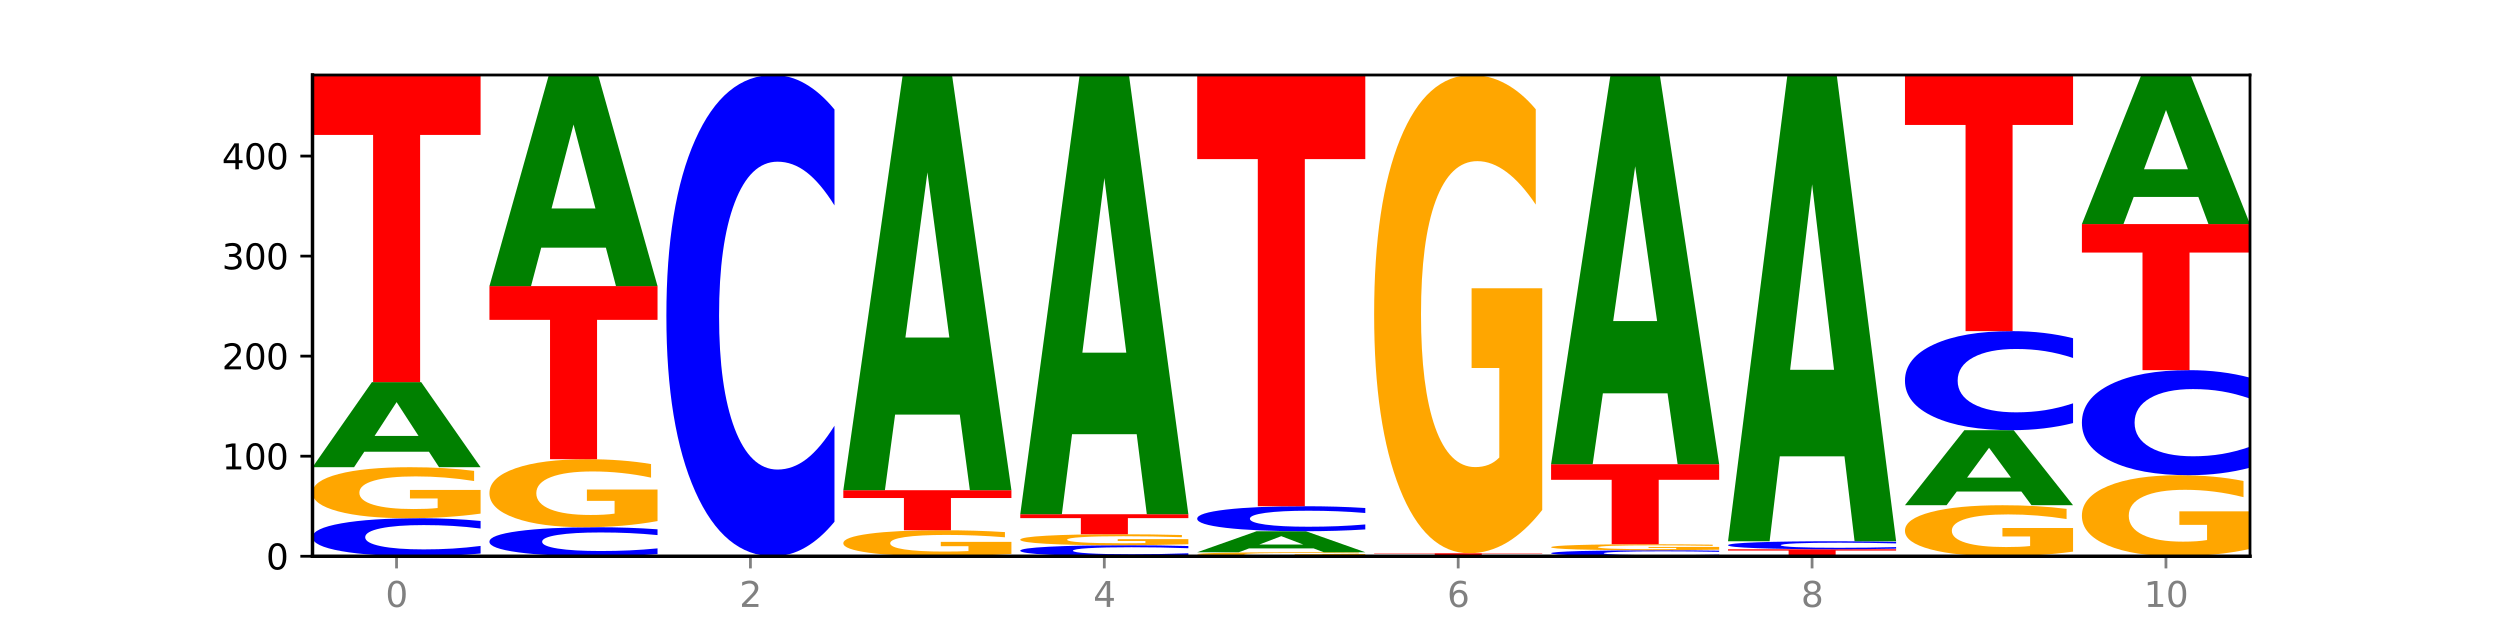<?xml version="1.0" encoding="utf-8" standalone="no"?>
<!DOCTYPE svg PUBLIC "-//W3C//DTD SVG 1.1//EN"
  "http://www.w3.org/Graphics/SVG/1.1/DTD/svg11.dtd">
<svg xmlns:xlink="http://www.w3.org/1999/xlink" width="720pt" height="180pt" viewBox="0 0 720 180" xmlns="http://www.w3.org/2000/svg" version="1.1">
 <defs>
  <style type="text/css">*{stroke-linejoin: round; stroke-linecap: butt}</style>
 </defs>
 <g id="figure_1">
  <g id="patch_1">
   <path d="M 0 180 
L 720 180 
L 720 0 
L 0 0 
z
" style="fill: #ffffff"/>
  </g>
  <g id="axes_1">
   <g id="patch_2">
    <path d="M 90 160.2 
L 648 160.2 
L 648 21.6 
L 90 21.6 
z
" style="fill: #ffffff"/>
   </g>
   <g id="line2d_1">
    <path d="M 90 160.2 
L 648 160.2 
" clip-path="url(#pfed59da626)" style="fill: none; stroke: #000000; stroke-width: 0.5; stroke-linecap: square"/>
   </g>
   <g id="patch_3">
    <path d="M 138.411 159.415 
Q 134.361 159.804 129.983 160.001 
Q 125.604 160.2 120.835 160.2 
Q 106.613 160.2 98.306 158.725 
Q 90 157.251 90 154.729 
Q 90 152.198 98.306 150.725 
Q 106.613 149.25 120.835 149.25 
Q 125.604 149.25 129.983 149.449 
Q 134.361 149.646 138.411 150.035 
L 138.411 152.218 
Q 134.325 151.702 130.361 151.462 
Q 126.397 151.223 122.018 151.223 
Q 114.163 151.223 109.662 152.157 
Q 105.173 153.089 105.173 154.729 
Q 105.173 156.362 109.662 157.296 
Q 114.163 158.228 122.018 158.228 
Q 126.397 158.228 130.361 157.988 
Q 134.325 157.746 138.411 157.23 
L 138.411 159.415 
z
" clip-path="url(#pfed59da626)" style="fill: #0000ff"/>
   </g>
   <g id="patch_4">
    <path d="M 138.411 147.921 
Q 133.529 148.586 128.277 148.919 
Q 123.026 149.25 117.428 149.25 
Q 104.777 149.25 97.389 147.271 
Q 90 145.292 90 141.907 
Q 90 138.483 97.519 136.519 
Q 105.048 134.555 118.144 134.555 
Q 123.189 134.555 127.811 134.822 
Q 132.444 135.086 136.545 135.608 
L 136.545 138.537 
Q 132.313 137.867 128.126 137.536 
Q 123.938 137.202 119.728 137.202 
Q 111.938 137.202 107.717 138.422 
Q 103.497 139.639 103.497 141.907 
Q 103.497 144.153 107.566 145.38 
Q 111.634 146.603 119.12 146.603 
Q 121.16 146.603 122.907 146.533 
Q 124.654 146.461 126.042 146.309 
L 126.042 143.558 
L 118.068 143.558 
L 118.068 141.109 
L 138.411 141.109 
L 138.411 147.921 
z
" clip-path="url(#pfed59da626)" style="fill: #ffa600"/>
   </g>
   <g id="patch_5">
    <path d="M 123.534 130.093 
L 104.916 130.093 
L 101.977 134.555 
L 90 134.555 
L 107.104 110.062 
L 121.307 110.062 
L 138.411 134.555 
L 126.444 134.555 
L 123.534 130.093 
z
M 107.886 125.547 
L 120.535 125.547 
L 114.22 115.805 
L 107.886 125.547 
z
" clip-path="url(#pfed59da626)" style="fill: #008000"/>
   </g>
   <g id="patch_6">
    <path d="M 90 21.6 
L 138.411 21.6 
L 138.411 38.853 
L 120.994 38.853 
L 120.994 110.062 
L 107.45 110.062 
L 107.45 38.853 
L 90 38.853 
L 90 21.6 
z
" clip-path="url(#pfed59da626)" style="fill: #ff0000"/>
   </g>
   <g id="patch_7">
    <path d="M 189.37 159.601 
Q 185.32 159.898 180.942 160.048 
Q 176.563 160.2 171.794 160.2 
Q 157.572 160.2 149.265 159.075 
Q 140.959 157.949 140.959 156.024 
Q 140.959 154.093 149.265 152.969 
Q 157.572 151.844 171.794 151.844 
Q 176.563 151.844 180.942 151.996 
Q 185.32 152.146 189.37 152.443 
L 189.37 154.108 
Q 185.284 153.715 181.32 153.532 
Q 177.356 153.349 172.977 153.349 
Q 165.122 153.349 160.621 154.062 
Q 156.132 154.773 156.132 156.024 
Q 156.132 157.271 160.621 157.984 
Q 165.122 158.695 172.977 158.695 
Q 177.356 158.695 181.32 158.512 
Q 185.284 158.327 189.37 157.934 
L 189.37 159.601 
z
" clip-path="url(#pfed59da626)" style="fill: #0000ff"/>
   </g>
   <g id="patch_8">
    <path d="M 189.37 150.071 
Q 184.488 150.957 179.236 151.402 
Q 173.985 151.844 168.387 151.844 
Q 155.736 151.844 148.347 149.205 
Q 140.959 146.566 140.959 142.053 
Q 140.959 137.487 148.478 134.868 
Q 156.007 132.249 169.103 132.249 
Q 174.148 132.249 178.77 132.606 
Q 183.403 132.958 187.504 133.654 
L 187.504 137.56 
Q 183.272 136.665 179.084 136.224 
Q 174.896 135.779 170.687 135.779 
Q 162.897 135.779 158.676 137.406 
Q 154.456 139.029 154.456 142.053 
Q 154.456 145.048 158.524 146.683 
Q 162.593 148.314 170.079 148.314 
Q 172.119 148.314 173.866 148.221 
Q 175.613 148.124 177.001 147.922 
L 177.001 144.255 
L 169.027 144.255 
L 169.027 140.988 
L 189.37 140.988 
L 189.37 150.071 
z
" clip-path="url(#pfed59da626)" style="fill: #ffa600"/>
   </g>
   <g id="patch_9">
    <path d="M 140.959 82.4 
L 189.37 82.4 
L 189.37 92.122 
L 171.953 92.122 
L 171.953 132.249 
L 158.409 132.249 
L 158.409 92.122 
L 140.959 92.122 
L 140.959 82.4 
z
" clip-path="url(#pfed59da626)" style="fill: #ff0000"/>
   </g>
   <g id="patch_10">
    <path d="M 174.493 71.324 
L 155.875 71.324 
L 152.935 82.4 
L 140.959 82.4 
L 158.063 21.6 
L 172.266 21.6 
L 189.37 82.4 
L 177.403 82.4 
L 174.493 71.324 
z
M 158.845 60.04 
L 171.494 60.04 
L 165.179 35.855 
L 158.845 60.04 
z
" clip-path="url(#pfed59da626)" style="fill: #008000"/>
   </g>
   <g id="patch_11">
    <path d="M 240.329 150.265 
Q 236.279 155.19 231.9 157.681 
Q 227.522 160.2 222.753 160.2 
Q 208.53 160.2 200.224 141.533 
Q 191.918 122.866 191.918 90.943 
Q 191.918 58.905 200.224 40.267 
Q 208.53 21.6 222.753 21.6 
Q 227.522 21.6 231.9 24.119 
Q 236.279 26.61 240.329 31.535 
L 240.329 59.163 
Q 236.243 52.635 232.279 49.601 
Q 228.314 46.566 223.936 46.566 
Q 216.081 46.566 211.58 58.39 
Q 207.091 70.186 207.091 90.943 
Q 207.091 111.614 211.58 123.439 
Q 216.081 135.234 223.936 135.234 
Q 228.314 135.234 232.279 132.199 
Q 236.243 129.136 240.329 122.608 
L 240.329 150.265 
z
" clip-path="url(#pfed59da626)" style="fill: #0000ff"/>
   </g>
   <g id="patch_12">
    <path d="M 291.288 159.522 
Q 286.405 159.861 281.154 160.031 
Q 275.903 160.2 270.305 160.2 
Q 257.654 160.2 250.265 159.191 
Q 242.877 158.182 242.877 156.456 
Q 242.877 154.711 250.395 153.709 
Q 257.925 152.708 271.021 152.708 
Q 276.066 152.708 280.688 152.844 
Q 285.32 152.979 289.422 153.245 
L 289.422 154.739 
Q 285.19 154.397 281.002 154.228 
Q 276.814 154.058 272.605 154.058 
Q 264.815 154.058 260.594 154.68 
Q 256.374 155.3 256.374 156.456 
Q 256.374 157.602 260.442 158.227 
Q 264.511 158.851 271.997 158.851 
Q 274.037 158.851 275.784 158.815 
Q 277.53 158.778 278.919 158.7 
L 278.919 157.298 
L 270.945 157.298 
L 270.945 156.049 
L 291.288 156.049 
L 291.288 159.522 
z
" clip-path="url(#pfed59da626)" style="fill: #ffa600"/>
   </g>
   <g id="patch_13">
    <path d="M 242.877 141.182 
L 291.288 141.182 
L 291.288 143.43 
L 273.871 143.43 
L 273.871 152.708 
L 260.327 152.708 
L 260.327 143.43 
L 242.877 143.43 
L 242.877 141.182 
z
" clip-path="url(#pfed59da626)" style="fill: #ff0000"/>
   </g>
   <g id="patch_14">
    <path d="M 276.411 119.398 
L 257.793 119.398 
L 254.853 141.182 
L 242.877 141.182 
L 259.98 21.6 
L 274.184 21.6 
L 291.288 141.182 
L 279.321 141.182 
L 276.411 119.398 
z
M 260.762 97.204 
L 273.412 97.204 
L 267.097 49.637 
L 260.762 97.204 
z
" clip-path="url(#pfed59da626)" style="fill: #008000"/>
   </g>
   <g id="patch_15">
    <path d="M 342.247 159.973 
Q 338.197 160.085 333.818 160.142 
Q 329.439 160.2 324.67 160.2 
Q 310.448 160.2 302.142 159.773 
Q 293.836 159.346 293.836 158.616 
Q 293.836 157.883 302.142 157.457 
Q 310.448 157.03 324.67 157.03 
Q 329.439 157.03 333.818 157.088 
Q 338.197 157.145 342.247 157.258 
L 342.247 157.889 
Q 338.16 157.74 334.196 157.671 
Q 330.232 157.601 325.853 157.601 
Q 317.998 157.601 313.498 157.872 
Q 309.009 158.141 309.009 158.616 
Q 309.009 159.089 313.498 159.359 
Q 317.998 159.629 325.853 159.629 
Q 330.232 159.629 334.196 159.56 
Q 338.16 159.49 342.247 159.34 
L 342.247 159.973 
z
" clip-path="url(#pfed59da626)" style="fill: #0000ff"/>
   </g>
   <g id="patch_16">
    <path d="M 342.247 156.744 
Q 337.364 156.887 332.113 156.959 
Q 326.862 157.03 321.263 157.03 
Q 308.613 157.03 301.224 156.603 
Q 293.836 156.177 293.836 155.447 
Q 293.836 154.708 301.354 154.284 
Q 308.884 153.861 321.98 153.861 
Q 327.025 153.861 331.647 153.918 
Q 336.279 153.975 340.38 154.088 
L 340.38 154.72 
Q 336.149 154.575 331.961 154.504 
Q 327.773 154.432 323.564 154.432 
Q 315.774 154.432 311.553 154.695 
Q 307.333 154.957 307.333 155.447 
Q 307.333 155.931 311.401 156.196 
Q 315.47 156.459 322.956 156.459 
Q 324.996 156.459 326.742 156.444 
Q 328.489 156.429 329.878 156.396 
L 329.878 155.803 
L 321.904 155.803 
L 321.904 155.274 
L 342.247 155.274 
L 342.247 156.744 
z
" clip-path="url(#pfed59da626)" style="fill: #ffa600"/>
   </g>
   <g id="patch_17">
    <path d="M 293.836 148.098 
L 342.247 148.098 
L 342.247 149.222 
L 324.83 149.222 
L 324.83 153.861 
L 311.286 153.861 
L 311.286 149.222 
L 293.836 149.222 
L 293.836 148.098 
z
" clip-path="url(#pfed59da626)" style="fill: #ff0000"/>
   </g>
   <g id="patch_18">
    <path d="M 327.37 125.054 
L 308.752 125.054 
L 305.812 148.098 
L 293.836 148.098 
L 310.939 21.6 
L 325.143 21.6 
L 342.247 148.098 
L 330.28 148.098 
L 327.37 125.054 
z
M 311.721 101.576 
L 324.371 101.576 
L 318.056 51.259 
L 311.721 101.576 
z
" clip-path="url(#pfed59da626)" style="fill: #008000"/>
   </g>
   <g id="patch_19">
    <path d="M 393.205 160.096 
Q 388.323 160.148 383.072 160.174 
Q 377.821 160.2 372.222 160.2 
Q 359.572 160.2 352.183 160.045 
Q 344.795 159.89 344.795 159.624 
Q 344.795 159.355 352.313 159.201 
Q 359.843 159.047 372.938 159.047 
Q 377.983 159.047 382.605 159.068 
Q 387.238 159.089 391.339 159.13 
L 391.339 159.36 
Q 387.108 159.307 382.92 159.281 
Q 378.732 159.255 374.522 159.255 
Q 366.732 159.255 362.512 159.351 
Q 358.291 159.446 358.291 159.624 
Q 358.291 159.8 362.36 159.896 
Q 366.429 159.992 373.915 159.992 
Q 375.955 159.992 377.701 159.987 
Q 379.448 159.981 380.837 159.969 
L 380.837 159.754 
L 372.862 159.754 
L 372.862 159.561 
L 393.205 159.561 
L 393.205 160.096 
z
" clip-path="url(#pfed59da626)" style="fill: #ffa600"/>
   </g>
   <g id="patch_20">
    <path d="M 378.329 157.945 
L 359.711 157.945 
L 356.771 159.047 
L 344.795 159.047 
L 361.898 152.996 
L 376.102 152.996 
L 393.205 159.047 
L 381.239 159.047 
L 378.329 157.945 
z
M 362.68 156.822 
L 375.33 156.822 
L 369.015 154.415 
L 362.68 156.822 
z
" clip-path="url(#pfed59da626)" style="fill: #008000"/>
   </g>
   <g id="patch_21">
    <path d="M 393.205 152.48 
Q 389.156 152.736 384.777 152.865 
Q 380.398 152.996 375.629 152.996 
Q 361.407 152.996 353.101 152.026 
Q 344.795 151.056 344.795 149.397 
Q 344.795 147.731 353.101 146.763 
Q 361.407 145.793 375.629 145.793 
Q 380.398 145.793 384.777 145.923 
Q 389.156 146.053 393.205 146.309 
L 393.205 147.745 
Q 389.119 147.406 385.155 147.248 
Q 381.191 147.09 376.812 147.09 
Q 368.957 147.09 364.457 147.705 
Q 359.968 148.318 359.968 149.397 
Q 359.968 150.471 364.457 151.086 
Q 368.957 151.699 376.812 151.699 
Q 381.191 151.699 385.155 151.541 
Q 389.119 151.382 393.205 151.042 
L 393.205 152.48 
z
" clip-path="url(#pfed59da626)" style="fill: #0000ff"/>
   </g>
   <g id="patch_22">
    <path d="M 344.795 21.6 
L 393.205 21.6 
L 393.205 45.821 
L 375.789 45.821 
L 375.789 145.793 
L 362.245 145.793 
L 362.245 45.821 
L 344.795 45.821 
L 344.795 21.6 
z
" clip-path="url(#pfed59da626)" style="fill: #ff0000"/>
   </g>
   <g id="patch_23">
    <path d="M 429.288 160.148 
L 410.67 160.148 
L 407.73 160.2 
L 395.753 160.2 
L 412.857 159.912 
L 427.061 159.912 
L 444.164 160.2 
L 432.198 160.2 
L 429.288 160.148 
z
M 413.639 160.094 
L 426.289 160.094 
L 419.974 159.979 
L 413.639 160.094 
z
" clip-path="url(#pfed59da626)" style="fill: #008000"/>
   </g>
   <g id="patch_24">
    <path d="M 395.753 159.336 
L 444.164 159.336 
L 444.164 159.448 
L 426.748 159.448 
L 426.748 159.912 
L 413.204 159.912 
L 413.204 159.448 
L 395.753 159.448 
L 395.753 159.336 
z
" clip-path="url(#pfed59da626)" style="fill: #ff0000"/>
   </g>
   <g id="patch_25">
    <path d="M 444.164 146.874 
Q 439.282 153.105 434.031 156.234 
Q 428.78 159.336 423.181 159.336 
Q 410.531 159.336 403.142 140.785 
Q 395.753 122.234 395.753 90.51 
Q 395.753 58.417 403.272 40.008 
Q 410.802 21.6 423.897 21.6 
Q 428.942 21.6 433.564 24.104 
Q 438.197 26.579 442.298 31.473 
L 442.298 58.929 
Q 438.067 52.641 433.879 49.54 
Q 429.691 46.41 425.481 46.41 
Q 417.691 46.41 413.471 57.848 
Q 409.25 69.257 409.25 90.51 
Q 409.25 111.565 413.319 123.059 
Q 417.388 134.526 424.874 134.526 
Q 426.914 134.526 428.66 133.871 
Q 430.407 133.188 431.796 131.766 
L 431.796 105.988 
L 423.821 105.988 
L 423.821 83.028 
L 444.164 83.028 
L 444.164 146.874 
z
" clip-path="url(#pfed59da626)" style="fill: #ffa600"/>
   </g>
   <g id="patch_26">
    <path d="M 495.123 160.076 
Q 491.074 160.138 486.695 160.169 
Q 482.316 160.2 477.547 160.2 
Q 463.325 160.2 455.019 159.967 
Q 446.712 159.734 446.712 159.336 
Q 446.712 158.936 455.019 158.704 
Q 463.325 158.471 477.547 158.471 
Q 482.316 158.471 486.695 158.503 
Q 491.074 158.534 495.123 158.595 
L 495.123 158.94 
Q 491.037 158.858 487.073 158.82 
Q 483.109 158.783 478.73 158.783 
Q 470.875 158.783 466.374 158.93 
Q 461.886 159.077 461.886 159.336 
Q 461.886 159.594 466.374 159.741 
Q 470.875 159.889 478.73 159.889 
Q 483.109 159.889 487.073 159.851 
Q 491.037 159.813 495.123 159.731 
L 495.123 160.076 
z
" clip-path="url(#pfed59da626)" style="fill: #0000ff"/>
   </g>
   <g id="patch_27">
    <path d="M 495.123 158.315 
Q 490.241 158.393 484.99 158.432 
Q 479.739 158.471 474.14 158.471 
Q 461.489 158.471 454.101 158.238 
Q 446.712 158.005 446.712 157.607 
Q 446.712 157.204 454.231 156.973 
Q 461.761 156.742 474.856 156.742 
Q 479.901 156.742 484.523 156.774 
Q 489.156 156.805 493.257 156.866 
L 493.257 157.211 
Q 489.026 157.132 484.838 157.093 
Q 480.65 157.054 476.44 157.054 
Q 468.65 157.054 464.43 157.197 
Q 460.209 157.34 460.209 157.607 
Q 460.209 157.871 464.278 158.016 
Q 468.346 158.16 475.833 158.16 
Q 477.872 158.16 479.619 158.151 
Q 481.366 158.143 482.755 158.125 
L 482.755 157.801 
L 474.78 157.801 
L 474.78 157.513 
L 495.123 157.513 
L 495.123 158.315 
z
" clip-path="url(#pfed59da626)" style="fill: #ffa600"/>
   </g>
   <g id="patch_28">
    <path d="M 446.712 133.69 
L 495.123 133.69 
L 495.123 138.186 
L 477.707 138.186 
L 477.707 156.742 
L 464.163 156.742 
L 464.163 138.186 
L 446.712 138.186 
L 446.712 133.69 
z
" clip-path="url(#pfed59da626)" style="fill: #ff0000"/>
   </g>
   <g id="patch_29">
    <path d="M 480.247 113.271 
L 461.629 113.271 
L 458.689 133.69 
L 446.712 133.69 
L 463.816 21.6 
L 478.02 21.6 
L 495.123 133.69 
L 483.157 133.69 
L 480.247 113.271 
z
M 464.598 92.467 
L 477.248 92.467 
L 470.933 47.881 
L 464.598 92.467 
z
" clip-path="url(#pfed59da626)" style="fill: #008000"/>
   </g>
   <g id="patch_30">
    <path d="M 497.671 158.183 
L 546.082 158.183 
L 546.082 158.576 
L 528.666 158.576 
L 528.666 160.2 
L 515.122 160.2 
L 515.122 158.576 
L 497.671 158.576 
L 497.671 158.183 
z
" clip-path="url(#pfed59da626)" style="fill: #ff0000"/>
   </g>
   <g id="patch_31">
    <path d="M 546.082 158.018 
Q 542.033 158.1 537.654 158.141 
Q 533.275 158.183 528.506 158.183 
Q 514.284 158.183 505.978 157.872 
Q 497.671 157.562 497.671 157.031 
Q 497.671 156.498 505.978 156.188 
Q 514.284 155.878 528.506 155.878 
Q 533.275 155.878 537.654 155.92 
Q 542.033 155.961 546.082 156.043 
L 546.082 156.503 
Q 541.996 156.394 538.032 156.343 
Q 534.068 156.293 529.689 156.293 
Q 521.834 156.293 517.333 156.49 
Q 512.845 156.686 512.845 157.031 
Q 512.845 157.375 517.333 157.572 
Q 521.834 157.768 529.689 157.768 
Q 534.068 157.768 538.032 157.717 
Q 541.996 157.666 546.082 157.558 
L 546.082 158.018 
z
" clip-path="url(#pfed59da626)" style="fill: #0000ff"/>
   </g>
   <g id="patch_32">
    <path d="M 531.206 131.417 
L 512.587 131.417 
L 509.648 155.878 
L 497.671 155.878 
L 514.775 21.6 
L 528.979 21.6 
L 546.082 155.878 
L 534.116 155.878 
L 531.206 131.417 
z
M 515.557 106.495 
L 528.206 106.495 
L 521.892 53.083 
L 515.557 106.495 
z
" clip-path="url(#pfed59da626)" style="fill: #008000"/>
   </g>
   <g id="patch_33">
    <path d="M 597.041 158.87 
Q 592.159 159.535 586.908 159.869 
Q 581.656 160.2 576.058 160.2 
Q 563.407 160.2 556.019 158.221 
Q 548.63 156.241 548.63 152.857 
Q 548.63 149.433 556.149 147.468 
Q 563.679 145.504 576.774 145.504 
Q 581.819 145.504 586.441 145.772 
Q 591.074 146.036 595.175 146.558 
L 595.175 149.487 
Q 590.944 148.816 586.756 148.485 
Q 582.568 148.151 578.358 148.151 
Q 570.568 148.151 566.348 149.372 
Q 562.127 150.589 562.127 152.857 
Q 562.127 155.103 566.196 156.33 
Q 570.264 157.553 577.75 157.553 
Q 579.79 157.553 581.537 157.483 
Q 583.284 157.41 584.673 157.258 
L 584.673 154.508 
L 576.698 154.508 
L 576.698 152.058 
L 597.041 152.058 
L 597.041 158.87 
z
" clip-path="url(#pfed59da626)" style="fill: #ffa600"/>
   </g>
   <g id="patch_34">
    <path d="M 582.164 141.567 
L 563.546 141.567 
L 560.607 145.504 
L 548.63 145.504 
L 565.734 123.893 
L 579.937 123.893 
L 597.041 145.504 
L 585.074 145.504 
L 582.164 141.567 
z
M 566.516 137.556 
L 579.165 137.556 
L 572.85 128.96 
L 566.516 137.556 
z
" clip-path="url(#pfed59da626)" style="fill: #008000"/>
   </g>
   <g id="patch_35">
    <path d="M 597.041 121.848 
Q 592.992 122.862 588.613 123.375 
Q 584.234 123.893 579.465 123.893 
Q 565.243 123.893 556.936 120.051 
Q 548.63 116.209 548.63 109.639 
Q 548.63 103.045 556.936 99.208 
Q 565.243 95.366 579.465 95.366 
Q 584.234 95.366 588.613 95.885 
Q 592.992 96.398 597.041 97.411 
L 597.041 103.098 
Q 592.955 101.754 588.991 101.129 
Q 585.027 100.505 580.648 100.505 
Q 572.793 100.505 568.292 102.939 
Q 563.804 105.366 563.804 109.639 
Q 563.804 113.893 568.292 116.327 
Q 572.793 118.755 580.648 118.755 
Q 585.027 118.755 588.991 118.13 
Q 592.955 117.5 597.041 116.156 
L 597.041 121.848 
z
" clip-path="url(#pfed59da626)" style="fill: #0000ff"/>
   </g>
   <g id="patch_36">
    <path d="M 548.63 21.6 
L 597.041 21.6 
L 597.041 35.986 
L 579.624 35.986 
L 579.624 95.366 
L 566.081 95.366 
L 566.081 35.986 
L 548.63 35.986 
L 548.63 21.6 
z
" clip-path="url(#pfed59da626)" style="fill: #ff0000"/>
   </g>
   <g id="patch_37">
    <path d="M 648 158.088 
Q 643.118 159.144 637.866 159.674 
Q 632.615 160.2 627.017 160.2 
Q 614.366 160.2 606.978 157.056 
Q 599.589 153.913 599.589 148.537 
Q 599.589 143.099 607.108 139.979 
Q 614.637 136.86 627.733 136.86 
Q 632.778 136.86 637.4 137.284 
Q 642.033 137.704 646.134 138.533 
L 646.134 143.185 
Q 641.903 142.12 637.715 141.594 
Q 633.527 141.064 629.317 141.064 
Q 621.527 141.064 617.306 143.002 
Q 613.086 144.936 613.086 148.537 
Q 613.086 152.105 617.155 154.053 
Q 621.223 155.996 628.709 155.996 
Q 630.749 155.996 632.496 155.885 
Q 634.243 155.769 635.631 155.528 
L 635.631 151.16 
L 627.657 151.16 
L 627.657 147.269 
L 648 147.269 
L 648 158.088 
z
" clip-path="url(#pfed59da626)" style="fill: #ffa600"/>
   </g>
   <g id="patch_38">
    <path d="M 648 134.691 
Q 643.951 135.766 639.572 136.31 
Q 635.193 136.86 630.424 136.86 
Q 616.202 136.86 607.895 132.785 
Q 599.589 128.71 599.589 121.741 
Q 599.589 114.748 607.895 110.679 
Q 616.202 106.604 630.424 106.604 
Q 635.193 106.604 639.572 107.154 
Q 643.951 107.698 648 108.773 
L 648 114.804 
Q 643.914 113.379 639.95 112.717 
Q 635.986 112.054 631.607 112.054 
Q 623.752 112.054 619.251 114.635 
Q 614.762 117.21 614.762 121.741 
Q 614.762 126.254 619.251 128.835 
Q 623.752 131.41 631.607 131.41 
Q 635.986 131.41 639.95 130.747 
Q 643.914 130.079 648 128.654 
L 648 134.691 
z
" clip-path="url(#pfed59da626)" style="fill: #0000ff"/>
   </g>
   <g id="patch_39">
    <path d="M 599.589 64.534 
L 648 64.534 
L 648 72.739 
L 630.583 72.739 
L 630.583 106.604 
L 617.04 106.604 
L 617.04 72.739 
L 599.589 72.739 
L 599.589 64.534 
z
" clip-path="url(#pfed59da626)" style="fill: #ff0000"/>
   </g>
   <g id="patch_40">
    <path d="M 633.123 56.713 
L 614.505 56.713 
L 611.566 64.534 
L 599.589 64.534 
L 616.693 21.6 
L 630.896 21.6 
L 648 64.534 
L 636.033 64.534 
L 633.123 56.713 
z
M 617.475 48.744 
L 630.124 48.744 
L 623.809 31.666 
L 617.475 48.744 
z
" clip-path="url(#pfed59da626)" style="fill: #008000"/>
   </g>
   <g id="matplotlib.axis_1">
    <g id="xtick_1">
     <g id="line2d_2">
      <defs>
       <path id="m782b9d0152" d="M 0 0 
L 0 3.5 
" style="stroke: #808080; stroke-width: 0.8"/>
      </defs>
      <g>
       <use xlink:href="#m782b9d0152" x="114.205" y="160.2" style="fill: #808080; stroke: #808080; stroke-width: 0.8"/>
      </g>
     </g>
     <g id="text_1">
      <!-- 0 -->
      <g style="fill: #808080" transform="translate(111.024 174.798) scale(0.1 -0.1)">
       <defs>
        <path id="DejaVuSans-30" d="M 2034 4250 
Q 1547 4250 1301 3770 
Q 1056 3291 1056 2328 
Q 1056 1369 1301 889 
Q 1547 409 2034 409 
Q 2525 409 2770 889 
Q 3016 1369 3016 2328 
Q 3016 3291 2770 3770 
Q 2525 4250 2034 4250 
z
M 2034 4750 
Q 2819 4750 3233 4129 
Q 3647 3509 3647 2328 
Q 3647 1150 3233 529 
Q 2819 -91 2034 -91 
Q 1250 -91 836 529 
Q 422 1150 422 2328 
Q 422 3509 836 4129 
Q 1250 4750 2034 4750 
z
" transform="scale(0.016)"/>
       </defs>
       <use xlink:href="#DejaVuSans-30"/>
      </g>
     </g>
    </g>
    <g id="xtick_2">
     <g id="line2d_3">
      <g>
       <use xlink:href="#m782b9d0152" x="216.123" y="160.2" style="fill: #808080; stroke: #808080; stroke-width: 0.8"/>
      </g>
     </g>
     <g id="text_2">
      <!-- 2 -->
      <g style="fill: #808080" transform="translate(212.942 174.798) scale(0.1 -0.1)">
       <defs>
        <path id="DejaVuSans-32" d="M 1228 531 
L 3431 531 
L 3431 0 
L 469 0 
L 469 531 
Q 828 903 1448 1529 
Q 2069 2156 2228 2338 
Q 2531 2678 2651 2914 
Q 2772 3150 2772 3378 
Q 2772 3750 2511 3984 
Q 2250 4219 1831 4219 
Q 1534 4219 1204 4116 
Q 875 4013 500 3803 
L 500 4441 
Q 881 4594 1212 4672 
Q 1544 4750 1819 4750 
Q 2544 4750 2975 4387 
Q 3406 4025 3406 3419 
Q 3406 3131 3298 2873 
Q 3191 2616 2906 2266 
Q 2828 2175 2409 1742 
Q 1991 1309 1228 531 
z
" transform="scale(0.016)"/>
       </defs>
       <use xlink:href="#DejaVuSans-32"/>
      </g>
     </g>
    </g>
    <g id="xtick_3">
     <g id="line2d_4">
      <g>
       <use xlink:href="#m782b9d0152" x="318.041" y="160.2" style="fill: #808080; stroke: #808080; stroke-width: 0.8"/>
      </g>
     </g>
     <g id="text_3">
      <!-- 4 -->
      <g style="fill: #808080" transform="translate(314.86 174.798) scale(0.1 -0.1)">
       <defs>
        <path id="DejaVuSans-34" d="M 2419 4116 
L 825 1625 
L 2419 1625 
L 2419 4116 
z
M 2253 4666 
L 3047 4666 
L 3047 1625 
L 3713 1625 
L 3713 1100 
L 3047 1100 
L 3047 0 
L 2419 0 
L 2419 1100 
L 313 1100 
L 313 1709 
L 2253 4666 
z
" transform="scale(0.016)"/>
       </defs>
       <use xlink:href="#DejaVuSans-34"/>
      </g>
     </g>
    </g>
    <g id="xtick_4">
     <g id="line2d_5">
      <g>
       <use xlink:href="#m782b9d0152" x="419.959" y="160.2" style="fill: #808080; stroke: #808080; stroke-width: 0.8"/>
      </g>
     </g>
     <g id="text_4">
      <!-- 6 -->
      <g style="fill: #808080" transform="translate(416.778 174.798) scale(0.1 -0.1)">
       <defs>
        <path id="DejaVuSans-36" d="M 2113 2584 
Q 1688 2584 1439 2293 
Q 1191 2003 1191 1497 
Q 1191 994 1439 701 
Q 1688 409 2113 409 
Q 2538 409 2786 701 
Q 3034 994 3034 1497 
Q 3034 2003 2786 2293 
Q 2538 2584 2113 2584 
z
M 3366 4563 
L 3366 3988 
Q 3128 4100 2886 4159 
Q 2644 4219 2406 4219 
Q 1781 4219 1451 3797 
Q 1122 3375 1075 2522 
Q 1259 2794 1537 2939 
Q 1816 3084 2150 3084 
Q 2853 3084 3261 2657 
Q 3669 2231 3669 1497 
Q 3669 778 3244 343 
Q 2819 -91 2113 -91 
Q 1303 -91 875 529 
Q 447 1150 447 2328 
Q 447 3434 972 4092 
Q 1497 4750 2381 4750 
Q 2619 4750 2861 4703 
Q 3103 4656 3366 4563 
z
" transform="scale(0.016)"/>
       </defs>
       <use xlink:href="#DejaVuSans-36"/>
      </g>
     </g>
    </g>
    <g id="xtick_5">
     <g id="line2d_6">
      <g>
       <use xlink:href="#m782b9d0152" x="521.877" y="160.2" style="fill: #808080; stroke: #808080; stroke-width: 0.8"/>
      </g>
     </g>
     <g id="text_5">
      <!-- 8 -->
      <g style="fill: #808080" transform="translate(518.695 174.798) scale(0.1 -0.1)">
       <defs>
        <path id="DejaVuSans-38" d="M 2034 2216 
Q 1584 2216 1326 1975 
Q 1069 1734 1069 1313 
Q 1069 891 1326 650 
Q 1584 409 2034 409 
Q 2484 409 2743 651 
Q 3003 894 3003 1313 
Q 3003 1734 2745 1975 
Q 2488 2216 2034 2216 
z
M 1403 2484 
Q 997 2584 770 2862 
Q 544 3141 544 3541 
Q 544 4100 942 4425 
Q 1341 4750 2034 4750 
Q 2731 4750 3128 4425 
Q 3525 4100 3525 3541 
Q 3525 3141 3298 2862 
Q 3072 2584 2669 2484 
Q 3125 2378 3379 2068 
Q 3634 1759 3634 1313 
Q 3634 634 3220 271 
Q 2806 -91 2034 -91 
Q 1263 -91 848 271 
Q 434 634 434 1313 
Q 434 1759 690 2068 
Q 947 2378 1403 2484 
z
M 1172 3481 
Q 1172 3119 1398 2916 
Q 1625 2713 2034 2713 
Q 2441 2713 2670 2916 
Q 2900 3119 2900 3481 
Q 2900 3844 2670 4047 
Q 2441 4250 2034 4250 
Q 1625 4250 1398 4047 
Q 1172 3844 1172 3481 
z
" transform="scale(0.016)"/>
       </defs>
       <use xlink:href="#DejaVuSans-38"/>
      </g>
     </g>
    </g>
    <g id="xtick_6">
     <g id="line2d_7">
      <g>
       <use xlink:href="#m782b9d0152" x="623.795" y="160.2" style="fill: #808080; stroke: #808080; stroke-width: 0.8"/>
      </g>
     </g>
     <g id="text_6">
      <!-- 10 -->
      <g style="fill: #808080" transform="translate(617.432 174.798) scale(0.1 -0.1)">
       <defs>
        <path id="DejaVuSans-31" d="M 794 531 
L 1825 531 
L 1825 4091 
L 703 3866 
L 703 4441 
L 1819 4666 
L 2450 4666 
L 2450 531 
L 3481 531 
L 3481 0 
L 794 0 
L 794 531 
z
" transform="scale(0.016)"/>
       </defs>
       <use xlink:href="#DejaVuSans-31"/>
       <use xlink:href="#DejaVuSans-30" x="63.623"/>
      </g>
     </g>
    </g>
   </g>
   <g id="matplotlib.axis_2">
    <g id="ytick_1">
     <g id="line2d_8">
      <defs>
       <path id="m6f55628833" d="M 0 0 
L -3.5 0 
" style="stroke: #000000; stroke-width: 0.8"/>
      </defs>
      <g>
       <use xlink:href="#m6f55628833" x="90" y="160.2" style="stroke: #000000; stroke-width: 0.8"/>
      </g>
     </g>
     <g id="text_7">
      <!-- 0 -->
      <g transform="translate(76.638 163.999) scale(0.1 -0.1)">
       <use xlink:href="#DejaVuSans-30"/>
      </g>
     </g>
    </g>
    <g id="ytick_2">
     <g id="line2d_9">
      <g>
       <use xlink:href="#m6f55628833" x="90" y="131.385" style="stroke: #000000; stroke-width: 0.8"/>
      </g>
     </g>
     <g id="text_8">
      <!-- 100 -->
      <g transform="translate(63.913 135.184) scale(0.1 -0.1)">
       <use xlink:href="#DejaVuSans-31"/>
       <use xlink:href="#DejaVuSans-30" x="63.623"/>
       <use xlink:href="#DejaVuSans-30" x="127.246"/>
      </g>
     </g>
    </g>
    <g id="ytick_3">
     <g id="line2d_10">
      <g>
       <use xlink:href="#m6f55628833" x="90" y="102.57" style="stroke: #000000; stroke-width: 0.8"/>
      </g>
     </g>
     <g id="text_9">
      <!-- 200 -->
      <g transform="translate(63.913 106.369) scale(0.1 -0.1)">
       <use xlink:href="#DejaVuSans-32"/>
       <use xlink:href="#DejaVuSans-30" x="63.623"/>
       <use xlink:href="#DejaVuSans-30" x="127.246"/>
      </g>
     </g>
    </g>
    <g id="ytick_4">
     <g id="line2d_11">
      <g>
       <use xlink:href="#m6f55628833" x="90" y="73.755" style="stroke: #000000; stroke-width: 0.8"/>
      </g>
     </g>
     <g id="text_10">
      <!-- 300 -->
      <g transform="translate(63.913 77.554) scale(0.1 -0.1)">
       <defs>
        <path id="DejaVuSans-33" d="M 2597 2516 
Q 3050 2419 3304 2112 
Q 3559 1806 3559 1356 
Q 3559 666 3084 287 
Q 2609 -91 1734 -91 
Q 1441 -91 1130 -33 
Q 819 25 488 141 
L 488 750 
Q 750 597 1062 519 
Q 1375 441 1716 441 
Q 2309 441 2620 675 
Q 2931 909 2931 1356 
Q 2931 1769 2642 2001 
Q 2353 2234 1838 2234 
L 1294 2234 
L 1294 2753 
L 1863 2753 
Q 2328 2753 2575 2939 
Q 2822 3125 2822 3475 
Q 2822 3834 2567 4026 
Q 2313 4219 1838 4219 
Q 1578 4219 1281 4162 
Q 984 4106 628 3988 
L 628 4550 
Q 988 4650 1302 4700 
Q 1616 4750 1894 4750 
Q 2613 4750 3031 4423 
Q 3450 4097 3450 3541 
Q 3450 3153 3228 2886 
Q 3006 2619 2597 2516 
z
" transform="scale(0.016)"/>
       </defs>
       <use xlink:href="#DejaVuSans-33"/>
       <use xlink:href="#DejaVuSans-30" x="63.623"/>
       <use xlink:href="#DejaVuSans-30" x="127.246"/>
      </g>
     </g>
    </g>
    <g id="ytick_5">
     <g id="line2d_12">
      <g>
       <use xlink:href="#m6f55628833" x="90" y="44.94" style="stroke: #000000; stroke-width: 0.8"/>
      </g>
     </g>
     <g id="text_11">
      <!-- 400 -->
      <g transform="translate(63.913 48.739) scale(0.1 -0.1)">
       <use xlink:href="#DejaVuSans-34"/>
       <use xlink:href="#DejaVuSans-30" x="63.623"/>
       <use xlink:href="#DejaVuSans-30" x="127.246"/>
      </g>
     </g>
    </g>
   </g>
   <g id="patch_41">
    <path d="M 90 160.2 
L 90 21.6 
" style="fill: none; stroke: #000000; stroke-linejoin: miter; stroke-linecap: square"/>
   </g>
   <g id="patch_42">
    <path d="M 648 160.2 
L 648 21.6 
" style="fill: none; stroke: #000000; stroke-width: 0.8; stroke-linejoin: miter; stroke-linecap: square"/>
   </g>
   <g id="patch_43">
    <path d="M 90 160.2 
L 648 160.2 
" style="fill: none; stroke: #000000; stroke-linejoin: miter; stroke-linecap: square"/>
   </g>
   <g id="patch_44">
    <path d="M 90 21.6 
L 648 21.6 
" style="fill: none; stroke: #000000; stroke-width: 0.8; stroke-linejoin: miter; stroke-linecap: square"/>
   </g>
  </g>
 </g>
 <defs>
  <clipPath id="pfed59da626">
   <rect x="90" y="21.6" width="558" height="138.6"/>
  </clipPath>
 </defs>
</svg>
